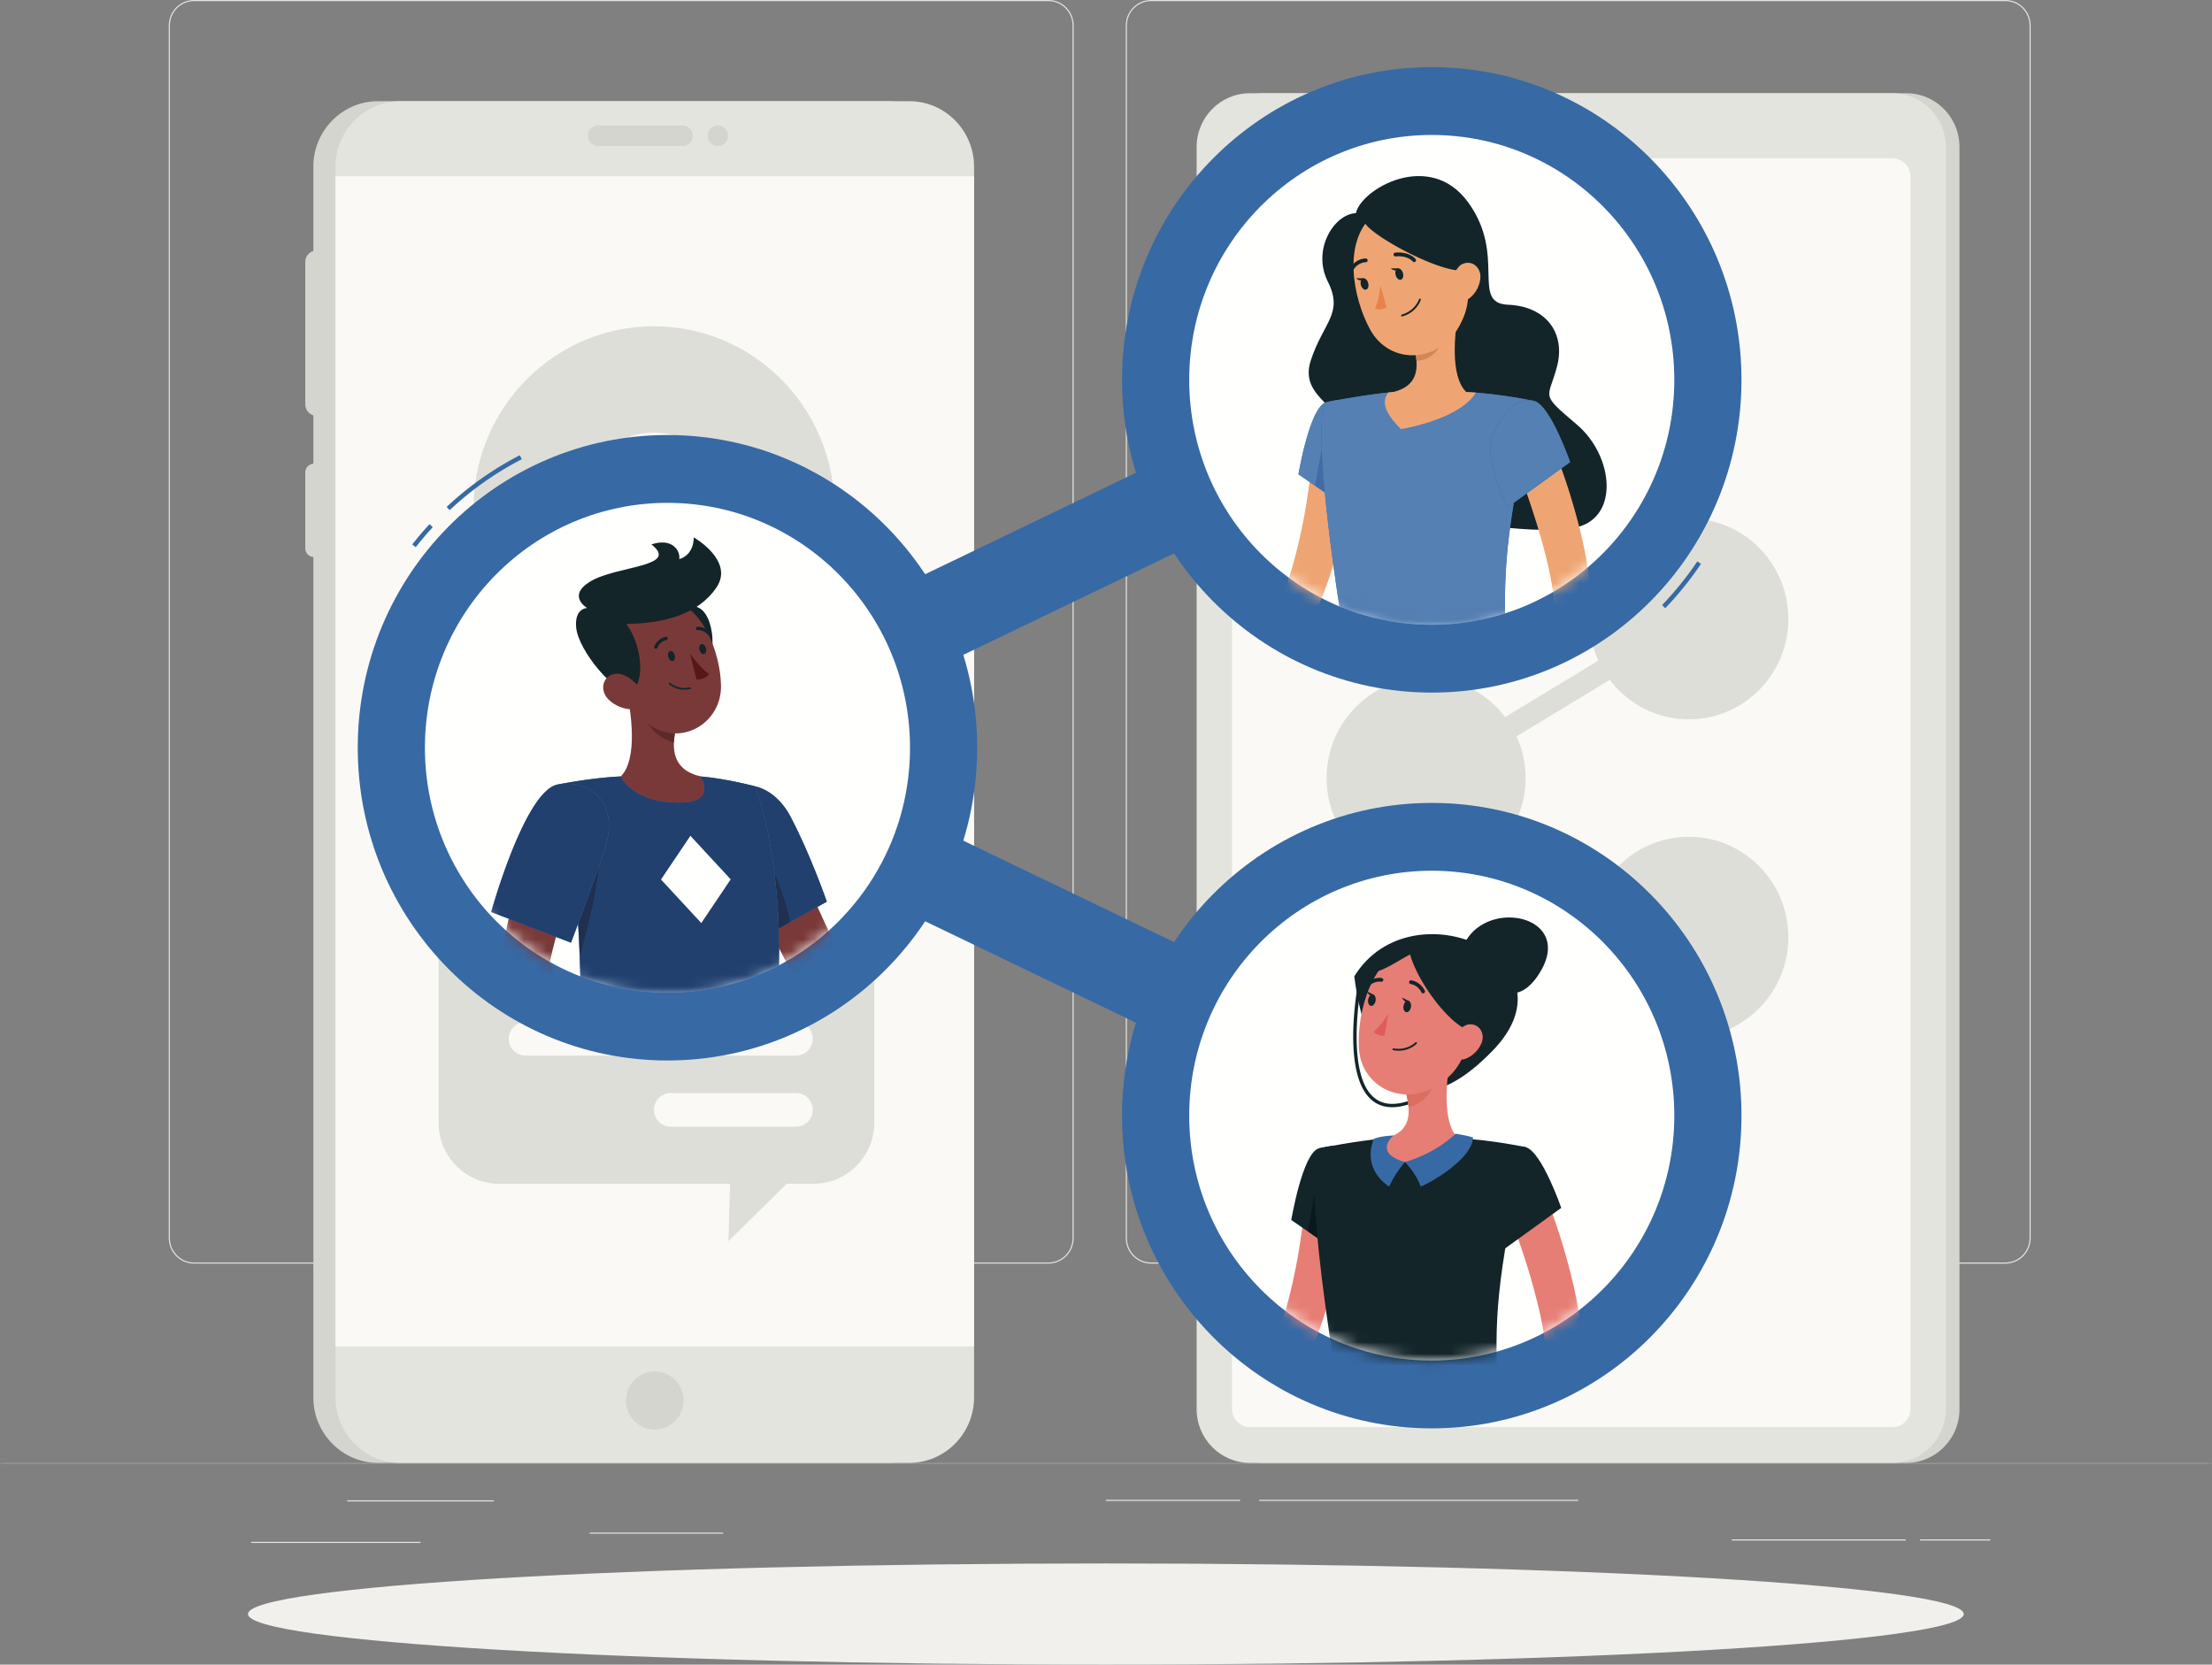 <svg width="190" height="143" viewBox="0 0 190 143" xmlns="http://www.w3.org/2000/svg" xmlns:xlink="http://www.w3.org/1999/xlink">
    <rect x="0" y="0" width="190" height="143" fill="#808080" stroke="none"/>
    <defs>
        <path id="dnwp108k1a" d="M0 0h190v.38H0z"/>
        <path d="M41.667 21.038c0 11.62-9.327 21.039-20.833 21.039C9.327 42.077 0 32.657 0 21.038 0 9.42 9.327 0 20.834 0 32.34 0 41.667 9.42 41.667 21.038" id="jqna2j6upc"/>
        <path d="M41.667 21.038c0 11.62-9.327 21.039-20.833 21.039C9.327 42.077 0 32.657 0 21.038 0 9.42 9.327 0 20.834 0 32.34 0 41.667 9.42 41.667 21.038" id="ve1iq8m16e"/>
        <path d="M41.667 21.038c0 11.62-9.327 21.039-20.833 21.039C9.327 42.077 0 32.657 0 21.038 0 9.42 9.327 0 20.834 0 32.34 0 41.667 9.42 41.667 21.038" id="1mnbldpm5g"/>
    </defs>
    <g fill="none" fill-rule="evenodd">
        <g transform="translate(0 125.523)">
            <mask id="k9c5rfp21b" fill="#fff">
                <use xlink:href="#dnwp108k1a"/>
            </mask>
            <path fill="#E4E4DE" mask="url(#k9c5rfp21b)" d="M0 .237h190V.142H0z"/>
        </g>
        <path fill="#E4E4DE" d="M29.828 128.983h12.588v-.096H29.828zM50.65 131.75h11.465v-.095H50.65zM21.584 132.547h14.537v-.096H21.584zM164.917 132.337h6.043v-.096h-6.043zM148.754 132.337h14.944v-.096h-14.944zM94.989 128.935h11.528v-.096H94.989zM108.164 128.935h27.399v-.096h-27.4zM16.667.096c-1.144 0-2.074.94-2.074 2.095v104.17c0 1.155.93 2.094 2.074 2.094h73.386c1.144 0 2.074-.94 2.074-2.095V2.19c0-1.155-.93-2.094-2.074-2.094H16.667zM90.053 108.55H16.667c-1.196 0-2.17-.982-2.17-2.19V2.19c0-1.208.974-2.191 2.17-2.191h73.386c1.196 0 2.17.983 2.17 2.19v104.17c0 1.209-.974 2.191-2.17 2.191zM98.87.096c-1.144 0-2.074.94-2.074 2.095v104.17c0 1.155.93 2.094 2.074 2.094h73.386c1.144 0 2.074-.94 2.074-2.095V2.19c0-1.155-.93-2.094-2.074-2.094H98.87zm73.386 108.455H98.87c-1.196 0-2.17-.982-2.17-2.19V2.19C96.7.983 97.675 0 98.87 0h73.386c1.196 0 2.17.983 2.17 2.19v104.17c0 1.209-.974 2.191-2.17 2.191z"/>
        <path d="M76.21 8.693H32.47c-3.054 0-5.554 2.525-5.554 5.61v7.258c-.4.13-.695.505-.695.951V34.73c0 .446.294.821.695.95v4.158a.75.75 0 0 0-.695.748v6.517c0 .397.309.72.695.748v72.208c0 3.085 2.5 5.61 5.555 5.61h43.738c3.055 0 5.555-2.525 5.555-5.61V14.303c0-3.085-2.5-5.61-5.555-5.61" fill="#D4D5CF"/>
        <path d="M34.373 125.667h43.739c3.055 0 5.554-2.524 5.554-5.609V14.303c0-3.085-2.5-5.61-5.554-5.61H34.373c-3.055 0-5.555 2.525-5.555 5.61v105.755c0 3.085 2.5 5.61 5.555 5.61" fill="#E4E4DE"/>
        <path d="M53.77 120.31c0 1.38 1.107 2.497 2.473 2.497 1.365 0 2.471-1.118 2.471-2.496 0-1.379-1.106-2.497-2.471-2.497-1.366 0-2.473 1.118-2.473 2.497" fill="#D4D5CF"/>
        <path fill="#FAF9F6" d="M28.818 115.662h54.848V15.14H28.818z"/>
        <path d="M68.377 84.575h-13.76a1.44 1.44 0 0 1-1.43-1.444c0-.805.634-1.463 1.43-1.463h13.76c.796 0 1.43.658 1.43 1.463a1.44 1.44 0 0 1-1.43 1.444m0 6.106H45.13a1.44 1.44 0 0 1-1.43-1.444 1.44 1.44 0 0 1 1.43-1.444h23.247c.796 0 1.43.64 1.43 1.444 0 .804-.634 1.444-1.43 1.444m0 6.106H57.605a1.44 1.44 0 0 1-1.43-1.444 1.44 1.44 0 0 1 1.43-1.444h10.772c.796 0 1.43.64 1.43 1.444 0 .805-.634 1.444-1.43 1.444M42.233 83.131a1.46 1.46 0 0 1 1.449-1.463h6.228c.797 0 1.43.658 1.43 1.463a1.44 1.44 0 0 1-1.43 1.444h-6.228a1.456 1.456 0 0 1-1.449-1.444m27.682-6.016H42.85c-2.842 0-5.178 2.359-5.178 5.23v14.114c0 2.87 2.336 5.228 5.178 5.228h19.86l-.144 4.937 5.015-4.937h2.335c2.843 0 5.179-2.359 5.179-5.228V82.344c0-2.87-2.336-5.229-5.179-5.229M56.175 50.206c-3.567 0-6.456-2.921-6.456-6.522 0-3.602 2.889-6.52 6.456-6.52 3.566 0 6.458 2.918 6.458 6.52 0 3.6-2.892 6.522-6.458 6.522m0-22.172c-8.558 0-15.498 7.008-15.498 15.65 0 7.413 5.106 13.622 11.959 15.236l3.539 4.55 3.538-4.549h.001c6.85-1.616 11.958-7.827 11.958-15.237 0-8.642-6.94-15.65-15.497-15.65" fill="#DDDED8"/>
        <path d="M62.536 11.66a.879.879 0 0 0-.875-.883.879.879 0 0 0-.874.883c0 .488.392.883.874.883a.879.879 0 0 0 .875-.883M58.641 10.777h-7.264a.881.881 0 0 0-.874.883c0 .486.393.883.874.883h7.264c.48 0 .874-.397.874-.883a.881.881 0 0 0-.874-.883M108.516 8.011h55.233c2.509 0 4.561 2.072 4.561 4.606v108.445c0 2.533-2.052 4.605-4.56 4.605h-55.234c-2.508 0-4.56-2.072-4.56-4.605V12.617c0-2.534 2.052-4.606 4.56-4.606" fill="#D4D5CF"/>
        <path d="M107.345 8.011h55.233c2.508 0 4.56 2.072 4.56 4.606v108.445c0 2.533-2.052 4.605-4.56 4.605h-55.233c-2.509 0-4.56-2.072-4.56-4.605V12.617c0-2.534 2.051-4.606 4.56-4.606" fill="#E4E4DE"/>
        <path d="M162.578 122.597c.824 0 1.52-.703 1.52-1.535V15.14c0-.832-.696-1.535-1.52-1.535h-55.233c-.824 0-1.52.703-1.52 1.535v105.922c0 .832.696 1.535 1.52 1.535h55.233" fill="#FAF9F6"/>
        <path d="M145.063 71.884c-2.769 0-5.227 1.33-6.79 3.39l-8.005-4.85a8.668 8.668 0 0 0 .772-3.585c0-1.279-.278-2.492-.772-3.584l8.006-4.85c1.561 2.06 4.02 3.39 6.789 3.39 4.719 0 8.545-3.863 8.545-8.63 0-4.765-3.826-8.628-8.545-8.628-4.72 0-8.546 3.863-8.546 8.629 0 1.279.278 2.492.773 3.584l-8.006 4.851c-1.562-2.06-4.021-3.39-6.789-3.39-4.72 0-8.545 3.862-8.545 8.628s3.826 8.63 8.545 8.63c2.768 0 5.227-1.33 6.789-3.391l8.006 4.85a8.661 8.661 0 0 0-.773 3.585c0 4.765 3.826 8.629 8.546 8.629 4.719 0 8.545-3.864 8.545-8.63 0-4.765-3.826-8.628-8.545-8.628" fill="#DDDED8"/>
        <path d="M136.414 10.992c0 .81-.65 1.467-1.453 1.467a1.46 1.46 0 0 1-1.452-1.467c0-.81.65-1.467 1.452-1.467a1.46 1.46 0 0 1 1.453 1.467" fill="#FFFFFE"/>
        <path d="M168.675 138.654c0 2.4-32.99 4.346-73.686 4.346-40.696 0-73.687-1.946-73.687-4.346 0-2.4 32.99-4.345 73.687-4.345 40.696 0 73.686 1.945 73.686 4.345" fill="#F1F0EC"/>
        <path d="M122.979 99.677c-.548 0-1.105-.12-1.633-.375L55.696 67.7a3.84 3.84 0 0 1-2.165-3.464 3.84 3.84 0 0 1 2.165-3.465l65.65-31.603c1.895-.912 4.163-.1 5.066 1.813.903 1.914.1 4.204-1.795 5.116L66.164 64.236l58.453 28.138c1.894.912 2.698 3.202 1.795 5.116a3.799 3.799 0 0 1-3.433 2.187M143.039 52.247l-.274-.267a28.092 28.092 0 0 0 3.026-3.754l.314.215a28.428 28.428 0 0 1-3.066 3.806" fill="#3769A4"/>
        <path d="M149.585 32.632c0 14.837-11.91 26.865-26.603 26.865-14.693 0-26.604-12.028-26.604-26.865 0-14.836 11.911-26.864 26.604-26.864 14.692 0 26.603 12.028 26.603 26.864" fill="#3769A4"/>
        <path d="M143.815 32.632c0 11.62-9.328 21.039-20.833 21.039-11.507 0-20.834-9.42-20.834-21.039 0-11.618 9.327-21.038 20.834-21.038 11.505 0 20.833 9.42 20.833 21.038" fill="#FFFFFE"/>
        <g transform="translate(102.148 11.594)">
            <mask id="rd2nhfm7fd" fill="#fff">
                <use xlink:href="#jqna2j6upc"/>
            </mask>
            <path d="M21.394 32.837s7.474 1.577 11.54.937c4.066-.64 3.598-6.14.367-8.89-3.23-2.751-2.47-2.112-1.71-4.99.76-2.878-.95-5.181-4.2-5.31-3.25-.127-.107-4.22-3.43-8.794-3.323-4.574-9.218-1.12-9.643.927-1.856.064-3.797 3.114-2.415 5.875 1.383 2.76-.39 3.481-1.467 6.799-1.077 3.317 3.256 3.957 2.293 6.196-.963 2.238-1.027 9.64 8.665 7.25" fill="#132529" mask="url(#rd2nhfm7fd)"/>
            <path d="M14.137 27.151c-.065 1.164-.201 2.23-.352 3.336a45.28 45.28 0 0 1-.592 3.268c-.24 1.084-.495 2.168-.834 3.238a29.447 29.447 0 0 1-1.151 3.18l-.349.783c-.049.118-.142.292-.217.438-.08.152-.165.285-.247.427-.336.545-.706 1.01-1.08 1.456-.751.887-1.551 1.662-2.37 2.402a44.34 44.34 0 0 1-5.194 3.972L.695 48.275c.744-.727 1.5-1.477 2.232-2.226a55.042 55.042 0 0 0 2.14-2.284 28.985 28.985 0 0 0 1.917-2.35c.283-.395.538-.799.74-1.178.045-.093.1-.189.136-.278.039-.096.073-.158.12-.29l.265-.701c.687-1.886 1.173-3.89 1.571-5.915.202-1.013.345-2.041.497-3.067.146-1.016.262-2.08.351-3.055l3.473.22" fill="#EFA573" mask="url(#rd2nhfm7fd)"/>
            <path d="M11.768 22.963c-1.403.36-2.384 6.19-2.384 6.19l3.866 2.655s3.706-5.881 2.627-7.439c-1.124-1.622-2.062-1.932-4.109-1.406" fill="#3769A4" mask="url(#rd2nhfm7fd)"/>
            <path d="m10.818 30.138-1.434-.985s.981-5.83 2.384-6.19a7.712 7.712 0 0 1 1.096-.21c-.672.122-1.096.21-1.096.21s-.404.144-.405 2.801c0 .37.008.787.026 1.259l-.571 3.115" fill="#5580B3" mask="url(#rd2nhfm7fd)"/>
            <path d="m11.645 30.708-.828-.568v-.002l.828.568v.002" fill="#D0885A" mask="url(#rd2nhfm7fd)"/>
            <path d="m11.645 30.706-.827-.568.57-3.115c.038.975.117 2.184.257 3.683" fill="#416CA6" mask="url(#rd2nhfm7fd)"/>
            <path d="M11.768 22.963s-1.621.577 1.627 20.744h13.823c-.232-5.681-.239-9.184 2.45-20.844 0 0-2.896-.636-5.87-.78-2.326-.114-4.232-.19-6.276 0-2.696.248-5.754.88-5.754.88" fill="#3769A4" mask="url(#rd2nhfm7fd)"/>
            <path d="M20.834 42.077c-2.812 0-5.494-.563-7.941-1.582-.193-1.28-.364-2.465-.514-3.565-.34-2.491-.576-4.54-.734-6.222-.208-2.226-.282-3.812-.282-4.944 0-2.657.405-2.801.405-2.801s3.058-.632 5.754-.88c0 0-2.155 2.068 1.971 2.068 3.753 0 4.305-2.069 4.305-2.069 2.381.116 4.713.547 5.547.714a1.752 1.752 0 0 0-.184-.01c-1.39 0-2.654 1.69-3.195 3.37a2.627 2.627 0 0 0-.108.796c-.001 1.98 1.486 5.031 1.486 5.031l.538-.39a69.11 69.11 0 0 0-.327 2.171 45.346 45.346 0 0 0-.432 6.266c0 .356.004.71.01 1.067a20.639 20.639 0 0 1-6.3.98" fill="#5580B3" mask="url(#rd2nhfm7fd)"/>
            <path d="M23.176 14.945c-.396 2.04-.79 5.776.622 7.137 0 0-.552 2.069-4.305 2.069-4.126 0-1.971-2.069-1.971-2.069 2.251-.543 2.194-2.23 1.801-3.815l3.853-3.322" fill="#EFA573" mask="url(#rd2nhfm7fd)"/>
            <path d="M23.797 22.084c-2.327-.115-4.231-.19-6.276 0l-.41.04c-.845.994.194 2.253 1.072 3.145 0 0 5.007-.787 6.44-3.132-.272-.022-.55-.04-.826-.053" fill="#EFA573" mask="url(#rd2nhfm7fd)"/>
            <path d="M19.518 19.39a5.915 5.915 0 0 0-.006-.081l.007.082m-.194-1.125.416-.359-.416.359" fill="#09181B" mask="url(#rd2nhfm7fd)"/>
            <path d="M19.52 19.39a6.754 6.754 0 0 0-.194-1.125l2.28-1.964c.073.21.351.713.22 1.15-.364 1.206-1.27 1.94-2.307 1.94" fill="#D0885A" mask="url(#rd2nhfm7fd)"/>
            <path d="M23.29 9.52c.716 3.334 1.09 4.73-.08 6.879-1.76 3.231-5.972 3.389-7.659.338-1.518-2.746-2.432-7.737.38-9.945 2.772-2.175 6.645-.605 7.36 2.728" fill="#EFA573" mask="url(#rd2nhfm7fd)"/>
            <path d="M18.358 11.863c.075.267-.005.523-.178.572-.173.05-.373-.127-.447-.394-.075-.267.005-.523.178-.572.172-.049.373.127.447.394M15.371 12.713c.075.267-.005.523-.178.572-.172.05-.373-.127-.447-.394-.074-.267.005-.523.178-.572.173-.05.373.127.447.394" fill="#132529" mask="url(#rd2nhfm7fd)"/>
            <path d="m15.004 12.312-.686-.004s.465.408.686.004" fill="#132529" mask="url(#rd2nhfm7fd)"/>
            <path d="M16.426 12.932s-.127 1.276-.466 1.971c.44.23.991-.09.991-.09l-.525-1.881" fill="#E8824C" mask="url(#rd2nhfm7fd)"/>
            <path d="M18.684 15.448c-.116.054-.243.101-.381.14a.08.08 0 0 1-.1-.056c-.012-.043.013-.09.056-.1 1.16-.332 1.473-1.302 1.476-1.312a.08.08 0 0 1 .101-.054c.043.014.066.06.053.102-.012.04-.274.852-1.205 1.28M15.059 7.213c-.724.832 7.138 5.106 8.74 4.336 1.601-.77.16-5.04-1.867-5.967-2.027-.928-4.689-.88-6.873 1.631" fill="#132529" mask="url(#rd2nhfm7fd)"/>
            <path d="M25.009 12.275a2.502 2.502 0 0 1-.865 1.692c-.665.56-1.35.045-1.462-.775-.1-.74.126-1.92.936-2.162.798-.238 1.45.439 1.39 1.245" fill="#EFA573" mask="url(#rd2nhfm7fd)"/>
            <path d="M19.386 10.907a.16.16 0 0 1-.186-.038c-.504-.554-1.458-.437-1.467-.436a.162.162 0 0 1-.181-.14.163.163 0 0 1 .14-.183c.045-.006 1.13-.138 1.746.54.06.066.055.169-.01.23l-.042.027M14.085 11.575a.16.16 0 0 1-.159-.014.164.164 0 0 1-.04-.227c.508-.74 1.253-.727 1.284-.726a.162.162 0 0 1 .156.168.162.162 0 0 1-.165.158c-.03 0-.606-.002-1.01.586l-.066.055" fill="#132529" mask="url(#rd2nhfm7fd)"/>
            <path d="M31.162 26.537a54.21 54.21 0 0 1 2.045 6.032c.572 2.05 1.038 4.145 1.233 6.368.024.279.03.566.045.848l.01.212c.002.074.008.13.004.241l-.008.296-.027.26c-.079.68-.235 1.224-.397 1.768-.327 1.072-.729 2.058-1.15 3.033a52.818 52.818 0 0 1-2.882 5.598l-1.557-.748c.663-1.931 1.333-3.88 1.93-5.804.293-.96.57-1.927.772-2.851.095-.455.173-.922.186-1.272l.004-.126-.007-.091c.001-.019-.007-.09-.013-.146l-.02-.174c-.026-.233-.043-.462-.077-.697-.274-1.885-.78-3.82-1.356-5.735a96.56 96.56 0 0 0-1.956-5.682l3.22-1.33" fill="#EFA573" mask="url(#rd2nhfm7fd)"/>
            <path d="M29.668 22.863c1.385.426 3.049 5.24 3.049 5.24l-5.373 3.88s-1.96-4.02-1.378-5.828c.606-1.882 2.122-3.777 3.702-3.292" fill="#3769A4" mask="url(#rd2nhfm7fd)"/>
            <path d="M27.344 31.983s-1.487-3.05-1.486-5.031c0-.293.033-.563.108-.797.54-1.679 1.806-3.369 3.195-3.369.167 0 .337.025.507.077 1.385.426 3.049 5.24 3.049 5.24l-5.373 3.88" fill="#5580B3" mask="url(#rd2nhfm7fd)"/>
            <path d="m17.991 11.462-.686-.004s.465.408.686.004" fill="#132529" mask="url(#rd2nhfm7fd)"/>
        </g>
        <path d="m38.624 43.825-.258-.281a28.047 28.047 0 0 1 6.28-4.436l.172.342a27.66 27.66 0 0 0-6.194 4.375M35.71 47.008l-.298-.239c.468-.598.967-1.185 1.482-1.742l.278.261c-.508.55-1 1.129-1.463 1.72" fill="#3769A4"/>
        <path d="M83.935 64.236c0 14.836-11.91 26.864-26.603 26.864-14.693 0-26.603-12.028-26.603-26.864 0-14.837 11.91-26.865 26.603-26.865 14.692 0 26.603 12.028 26.603 26.865" fill="#3769A4"/>
        <path d="M78.165 64.236c0 11.619-9.327 21.038-20.833 21.038-11.506 0-20.834-9.42-20.834-21.038 0-11.62 9.328-21.039 20.834-21.039s20.833 9.42 20.833 21.039" fill="#FFFFFE"/>
        <g transform="translate(36.498 43.197)">
            <mask id="i8vbvz066f" fill="#fff">
                <use xlink:href="#ve1iq8m16e"/>
            </mask>
            <path d="M30.232 26.744c.98 2.29 1.992 4.616 3.016 6.903.508 1.148 1.029 2.287 1.56 3.414a87.707 87.707 0 0 0 1.636 3.333c.286.532.563 1.087.864 1.59l.222.385.11.192-.039-.039c-.05-.031-.015.03.099.098.226.152.694.309 1.194.406.507.098 1.066.169 1.64.212 1.153.08 2.366.08 3.587.043l1.842-.078 1.838-.123.474 2.233c-2.51.81-5.014 1.39-7.753 1.567-.687.038-1.391.049-2.135-.02-.747-.076-1.53-.183-2.446-.583a4.306 4.306 0 0 1-1.422-1.019 3.933 3.933 0 0 1-.328-.416l-.14-.213-.28-.425c-.384-.569-.709-1.134-1.057-1.703-1.32-2.28-2.496-4.582-3.601-6.912a130.352 130.352 0 0 1-3.1-7.083l4.22-1.762" fill="#7A3939" mask="url(#i8vbvz066f)"/>
            <path d="M24.828 26.427c-.921 2.722 4.498 10.738 4.498 10.738l5.197-2.905s-1.415-4.077-3.121-7.305c-1.831-3.465-5.562-3.515-6.574-.528" fill="#3769A4" mask="url(#i8vbvz066f)"/>
            <path d="M31.402 36.005c-.087-.706-.645-2.583-1.412-4.418-.613-4.767-1.654-7.239-1.656-7.242 1.129.252 2.276 1.112 3.068 2.61 1.706 3.228 3.12 7.305 3.12 7.305l-3.12 1.745" fill="#22406D" mask="url(#i8vbvz066f)"/>
            <path d="m30.389 36.57 1.013-.565-1.013.566" fill="#5B2A2A" mask="url(#i8vbvz066f)"/>
            <path d="M30.389 36.57a53.96 53.96 0 0 0-.4-4.983c.768 1.835 1.326 3.712 1.413 4.418l-1.013.566" fill="#203051" mask="url(#i8vbvz066f)"/>
            <path d="M28.334 24.345s3.872 9.187 1.082 26.297H13.302c-.197-2.498.939-14.684-1.851-26.453 0 0 2.743-.56 5.37-.688 2.056-.1 5.035-.167 6.85 0 2.394.22 4.663.844 4.663.844" fill="#3769A4" mask="url(#i8vbvz066f)"/>
            <path d="M20.834 42.077a20.61 20.61 0 0 1-7.49-1.4c-.01-.54-.026-1.094-.046-1.66.922-3.006 1.467-5.785 1.708-7.987.153-.442.302-.878.444-1.3.24-.717.35-1.382.35-1.984.001-2.238-1.525-3.613-3.607-3.613-.24 0-.489.018-.742.056 0 0 2.743-.56 5.37-.688 0 0 .943 2.243 5.038 2.25h.01c3.271 0 1.803-2.25 1.803-2.25 2.393.22 4.662.844 4.662.844s2.094 4.968 2.093 14.401c0 .32-.003.646-.008.976a20.58 20.58 0 0 1-9.585 2.355" fill="#22406D" mask="url(#i8vbvz066f)"/>
            <path fill="#FFFFFE" mask="url(#i8vbvz066f)" d="m23.74 36.097-3.462-3.74 2.526-3.753 3.46 3.74-2.525 3.753"/>
            <path d="M13.297 39.021c-.033-.922-.079-1.876-.142-2.857l.001-.003c.064.98.11 1.934.142 2.856l-.001.004" fill="#BEBFBB" mask="url(#i8vbvz066f)"/>
            <path d="M13.298 39.017a97.803 97.803 0 0 0-.142-2.856 257.583 257.583 0 0 0 1.85-5.13c-.241 2.201-.786 4.98-1.708 7.986" fill="#203051" mask="url(#i8vbvz066f)"/>
            <path d="M17.232 15.712c.509 2.226 1.08 6.304-.41 7.789 0 0 .942 2.243 5.037 2.25 3.284.004 1.813-2.25 1.813-2.25-2.479-.593-2.479-2.434-2.11-4.163l-4.33-3.626" fill="#7A3939" mask="url(#i8vbvz066f)"/>
            <path d="m21.56 19.336-.508-.426.508.426" fill="#BEBFBB" mask="url(#i8vbvz066f)"/>
            <path d="M21.39 20.563c-.943-.137-2.268-1.178-2.402-2.17-.067-.495-.062-.971.01-1.202l2.054 1.72.508.425a7.316 7.316 0 0 0-.17 1.227" fill="#5B2A2A" mask="url(#i8vbvz066f)"/>
            <path d="M23.658 9.092c1.37.893 1.566 5.195-.437 5.81-2.003.615-2.156-7.501.437-5.81" fill="#132529" mask="url(#i8vbvz066f)"/>
            <path d="M16.27 13.38c.917 2.882 1.309 4.61 3.16 5.785 2.786 1.766 6.046-.367 6.004-3.437-.037-2.764-1.533-7.013-4.68-7.545-3.102-.524-5.403 2.314-4.485 5.196" fill="#7A3939" mask="url(#i8vbvz066f)"/>
            <path d="M17.306 10.409c1.524 2.08 1.529 5.394.332 5.773-1.196.379-4.48-3.46-4.65-5.504-.138-1.646.946-1.646.946-1.646s-1.75-1.026.237-2.257c2.237-1.386 7.778-1.254 5.284-3.203 1.805-.604 2.505.559 2.392 1.265 1.329-.41 1.242-1.87 1.242-1.87s3.533 1.996 1.941 4.321c-1.591 2.326-4.522 3.06-7.724 3.12" fill="#132529" mask="url(#i8vbvz066f)"/>
            <path d="M15.767 16.89c.584.581 1.374.848 2.041.847 1.004 0 1.206-.959.676-1.761-.477-.722-1.574-1.592-2.46-1.206-.875.381-.924 1.457-.257 2.12" fill="#7A3939" mask="url(#i8vbvz066f)"/>
            <path d="M20.898 13.219c.06.238.235.403.39.369.155-.034.232-.255.172-.493-.06-.238-.235-.403-.39-.369-.155.034-.232.255-.172.493M23.581 12.626c.06.238.235.403.39.369.155-.034.232-.255.172-.493-.06-.238-.235-.403-.39-.369-.155.035-.232.255-.172.493" fill="#132529" mask="url(#i8vbvz066f)"/>
            <path d="M22.758 12.933s.887 1.253 1.649 1.784c-.32.486-1.08.464-1.08.464l-.569-2.248" fill="#571719" mask="url(#i8vbvz066f)"/>
            <path d="M22.3 16.047a2.063 2.063 0 0 1-1.351-.49l-.004-.102.102-.003c.006.006.682.629 1.721.399a.07.07 0 0 1 .085.054.072.072 0 0 1-.054.086c-.177.04-.343.056-.498.056M19.835 12.535l-.057-.012a.144.144 0 0 1-.074-.19c.31-.722.964-.826.992-.83a.144.144 0 0 1 .162.121.144.144 0 0 1-.12.163c-.021.004-.527.09-.772.66a.142.142 0 0 1-.131.088M24.487 11.447a.142.142 0 0 1-.11-.051c-.41-.498-.93-.463-.951-.46a.141.141 0 0 1-.154-.132.143.143 0 0 1 .129-.156c.027-.003.684-.055 1.195.563a.145.145 0 0 1-.018.203l-.091.033" fill="#132529" mask="url(#i8vbvz066f)"/>
            <path d="m14.631 28.576-.619 1.357c-.208.466-.408.936-.605 1.408-.398.942-.77 1.894-1.124 2.845a41.73 41.73 0 0 0-.95 2.866c-.145.48-.26.956-.385 1.433l-.159.714-.02.09-.01.044v-.003l-.006-.016-.011.041c-.008.121.085.455.26.798.172.349.41.727.681 1.102.538.759 1.198 1.513 1.888 2.251 1.391 1.466 2.932 2.918 4.475 4.286l-1.263 1.895c-1.941-1.065-3.757-2.242-5.501-3.654a22.04 22.04 0 0 1-2.523-2.363 11.87 11.87 0 0 1-1.153-1.515c-.356-.578-.718-1.233-.89-2.174a4.287 4.287 0 0 1-.044-1.173l.018-.157.015-.108.116-.867c.096-.569.186-1.143.318-1.696.241-1.119.537-2.21.881-3.278.338-1.07.721-2.12 1.14-3.152a61.13 61.13 0 0 1 .663-1.534c.23-.517.46-.998.743-1.541l4.065 2.1" fill="#7A3939" mask="url(#i8vbvz066f)"/>
            <path d="M11.45 24.189c-2.836.418-5.757 10.962-5.757 10.962l6.855 2.633s1.722-4.532 2.902-8.054c1.235-3.691-.958-5.99-4-5.541" fill="#3769A4" mask="url(#i8vbvz066f)"/>
            <path d="m12.548 37.784-1.285-.493-4.068-1.563-1.502-.577s2.921-10.544 5.758-10.962c.253-.038.501-.056.742-.056 2.082 0 3.608 1.375 3.607 3.613 0 .602-.11 1.267-.35 1.984-.142.422-.29.858-.444 1.3a257.583 257.583 0 0 1-1.85 5.13l-.001.004c-.365.983-.607 1.62-.607 1.62" fill="#22406D" mask="url(#i8vbvz066f)"/>
        </g>
        <path d="M149.585 95.838c0 14.837-11.91 26.865-26.603 26.865-14.693 0-26.604-12.028-26.604-26.865 0-14.837 11.911-26.864 26.604-26.864 14.692 0 26.603 12.027 26.603 26.864" fill="#3769A4"/>
        <path d="M143.815 95.838c0 11.62-9.328 21.038-20.833 21.038-11.507 0-20.834-9.419-20.834-21.038S111.475 74.8 122.982 74.8c11.505 0 20.833 9.42 20.833 21.038" fill="#FFFFFE"/>
        <g transform="translate(102.148 74.8)">
            <mask id="w25wygotth" fill="#fff">
                <use xlink:href="#1mnbldpm5g"/>
            </mask>
            <path d="M13.49 28.017c-.065 1.137-.196 2.178-.342 3.258a43.588 43.588 0 0 1-.573 3.192c-.444 2.12-1.056 4.222-1.9 6.273l-.34.764-.084.19-.043.096c-.014.03-.025.057-.059.123a3.087 3.087 0 0 1-.443.673 2.613 2.613 0 0 1-.739.589c-.285.15-.6.249-.88.279-.572.067-1.017-.034-1.39-.147-.736-.243-1.26-.577-1.755-.916a14.89 14.89 0 0 1-1.333-1.085C1.982 39.786.632 38.162-.61 36.394l1.308-1.117a77.599 77.599 0 0 0 2.257 2.06 29.924 29.924 0 0 0 2.33 1.876c.392.283.789.547 1.177.764.38.217.774.393 1.037.443.123.025.203.006.146-.002-.053-.016-.241.075-.287.133l-.029.012.378-.998c.644-1.857 1.13-3.807 1.506-5.789.196-.99.334-1.994.482-2.995.142-.993.255-2.032.341-2.983l3.452.219" fill="#E77E75" mask="url(#w25wygotth)"/>
            <path d="M11.135 23.854c-1.394.358-2.37 6.152-2.37 6.152l3.842 2.639s3.684-5.845 2.612-7.393c-1.117-1.612-2.05-1.921-4.084-1.398" fill="#132529" mask="url(#w25wygotth)"/>
            <path fill="#DB6E60" mask="url(#w25wygotth)" d="m11.9 32.16-1.71-1.172v-.003l1.71 1.174"/>
            <path fill="#09181B" mask="url(#w25wygotth)" d="m12.35 32.467-.45-.308-1.71-1.174 1.07-5.837 1.09 7.319"/>
            <path d="m.738 35.06-1.828-2.914-1.037 3.312s1.5 1.588 2.855 1.21l.01-1.607" fill="#E77E75" mask="url(#w25wygotth)"/>
            <path d="M11.135 23.854s-1.612.573 1.617 20.618H26.49c-.231-5.647-.237-9.129 2.435-20.717 0 0-2.878-.633-5.834-.776-2.312-.113-4.206-.187-6.239 0-2.68.247-5.718.875-5.718.875M14.18 9.068c4.917-7.951 19.486-1.433 11.88 6.394C15.896 25.92 14.18 9.068 14.18 9.068" fill="#132529" mask="url(#w25wygotth)"/>
            <path d="M17.432 20.315c-.546 0-1.03-.13-1.448-.392-3.054-1.905-1.525-10.002-1.459-10.345a.144.144 0 0 1 .168-.114.144.144 0 0 1 .112.169c-.016.082-1.558 8.245 1.33 10.046 1.396.87 3.636.12 6.657-2.235a.141.141 0 0 1 .2.026.145.145 0 0 1-.026.202c-2.257 1.76-4.11 2.643-5.534 2.643M23.405 6.82c1.534-4.64 9.664-3.157 6.8 1.78-3.033 5.228-6.8-1.78-6.8-1.78" fill="#132529" mask="url(#w25wygotth)"/>
            <path d="M22.474 15.885c-.394 2.027-.786 5.741.618 7.094 0 0-.549 2.056-4.279 2.056-4.101 0-1.96-2.056-1.96-2.056 2.239-.54 2.18-2.217 1.79-3.792l3.83-3.302" fill="#E77E75" mask="url(#w25wygotth)"/>
            <path d="M18.53 25.031s.939.906 1.35 2.1c.718-.256 4.424-2.313 4.498-4.221-.452-.151-1.5-.32-1.5-.32s-1.54 1.61-4.349 2.441" fill="#3769A4" mask="url(#w25wygotth)"/>
            <path d="M18.53 25.031s-.82.89-1.352 2.1c-1.027-.65-2.117-2.081-1.328-4.096.563-.252 1.708-.295 1.708-.295s-1.837 1.46.971 2.291" fill="#3769A4" mask="url(#w25wygotth)"/>
            <path d="M18.838 20.304a5.917 5.917 0 0 0-.006-.082l.007.082m-.193-1.118.417-.36-.417.36" fill="#BEBFBB" mask="url(#w25wygotth)"/>
            <path d="m18.839 20.304-.007-.082c-.03-.342-.1-.691-.186-1.036l.417-.36 1.85-1.594c.072.21.091.644.046 1.095-.091.903-1.265 1.851-2.12 1.977" fill="#DB6E60" mask="url(#w25wygotth)"/>
            <path d="M24.59 12.167c-.786 3.296-1.05 4.707-3.016 6.12-2.958 2.124-6.795.427-6.999-3.04-.183-3.12 1.135-7.986 4.597-8.735 3.411-.737 6.206 2.359 5.419 5.655" fill="#E77E75" mask="url(#w25wygotth)"/>
            <path d="M19.044 11.717c-.047.271-.228.465-.404.434-.175-.031-.28-.277-.232-.548.048-.272.23-.466.405-.434.175.03.279.276.231.548M16.008 11.173c-.048.272-.229.466-.405.435-.175-.032-.28-.277-.232-.548.048-.272.23-.466.405-.435.175.032.279.277.232.548" fill="#132529" mask="url(#w25wygotth)"/>
            <path d="m15.85 10.654-.612-.303s.242.568.613.303" fill="#132529" mask="url(#w25wygotth)"/>
            <path d="M17.107 12.27s-.661 1.086-1.262 1.56c.296.398.926.353.926.353l.336-1.914" fill="#E15B5A" mask="url(#w25wygotth)"/>
            <path d="M17.986 15.462c.983 0 1.544-.592 1.57-.62l-.003-.115-.113.004c-.007.007-.707.74-1.883.53a.081.081 0 0 0-.028.16c.161.028.314.04.457.04M25.922 13.148c-1.685 2.83-6.198-3.09-6.946-5.955-1.108.556-3.382 2.188-3.432 1.129-.049-1.06 3.836-2.895 5.906-2.57 2.07.326 5.634 5.446 4.472 7.396" fill="#132529" mask="url(#w25wygotth)"/>
            <path d="M25.108 14.8a2.467 2.467 0 0 1-1.329 1.335c-.798.325-1.29-.374-1.148-1.184.129-.73.7-1.777 1.538-1.756.827.02 1.24.862.94 1.606" fill="#E77E75" mask="url(#w25wygotth)"/>
            <path d="m20.091 10.538.073-.018a.162.162 0 0 0 .07-.218c-.404-.797-1.138-.884-1.17-.887a.16.16 0 0 0-.176.144.161.161 0 0 0 .142.178c.024.002.597.076.918.713a.16.16 0 0 0 .143.088M15.283 10.002a.159.159 0 0 0 .116-.05c.494-.521 1.075-.419 1.08-.417a.16.16 0 0 0 .188-.13.162.162 0 0 0-.128-.189c-.031-.005-.76-.135-1.372.512a.163.163 0 0 0 .005.23c.031.03.07.044.11.044M18.888 11.198l-.613-.304s.242.568.613.304" fill="#132529" mask="url(#w25wygotth)"/>
            <path d="M30.41 27.406a54.094 54.094 0 0 1 1.949 5.686c.54 1.934 1.014 3.894 1.243 5.972l.077.782.038.802.012.25v.08l-.006.215a2.954 2.954 0 0 1-.176.793c-.182.47-.435.82-.684 1.09-.503.543-1.005.866-1.495 1.155-.49.286-.98.5-1.464.701-1.946.772-3.864 1.202-5.857 1.481l-.394-1.684c1.747-.675 3.534-1.41 5.097-2.273.387-.215.755-.45 1.083-.685.323-.231.609-.492.74-.688.07-.096.084-.161.07-.147a.15.15 0 0 0-.029.079l-.005.032v.008l-.002-.02-.004-.041-.018-.164-.069-.656-.107-.669c-.065-.443-.169-.898-.254-1.346-.11-.453-.2-.904-.326-1.356a55.582 55.582 0 0 0-.762-2.716 99.896 99.896 0 0 0-1.858-5.36l3.201-1.32" fill="#E77E75" mask="url(#w25wygotth)"/>
            <path d="M28.926 23.755c1.377.423 3.03 5.209 3.03 5.209l-5.34 3.856s-1.948-3.996-1.37-5.793c.603-1.87 2.11-3.755 3.68-3.272" fill="#132529" mask="url(#w25wygotth)"/>
        </g>
    </g>
</svg>
